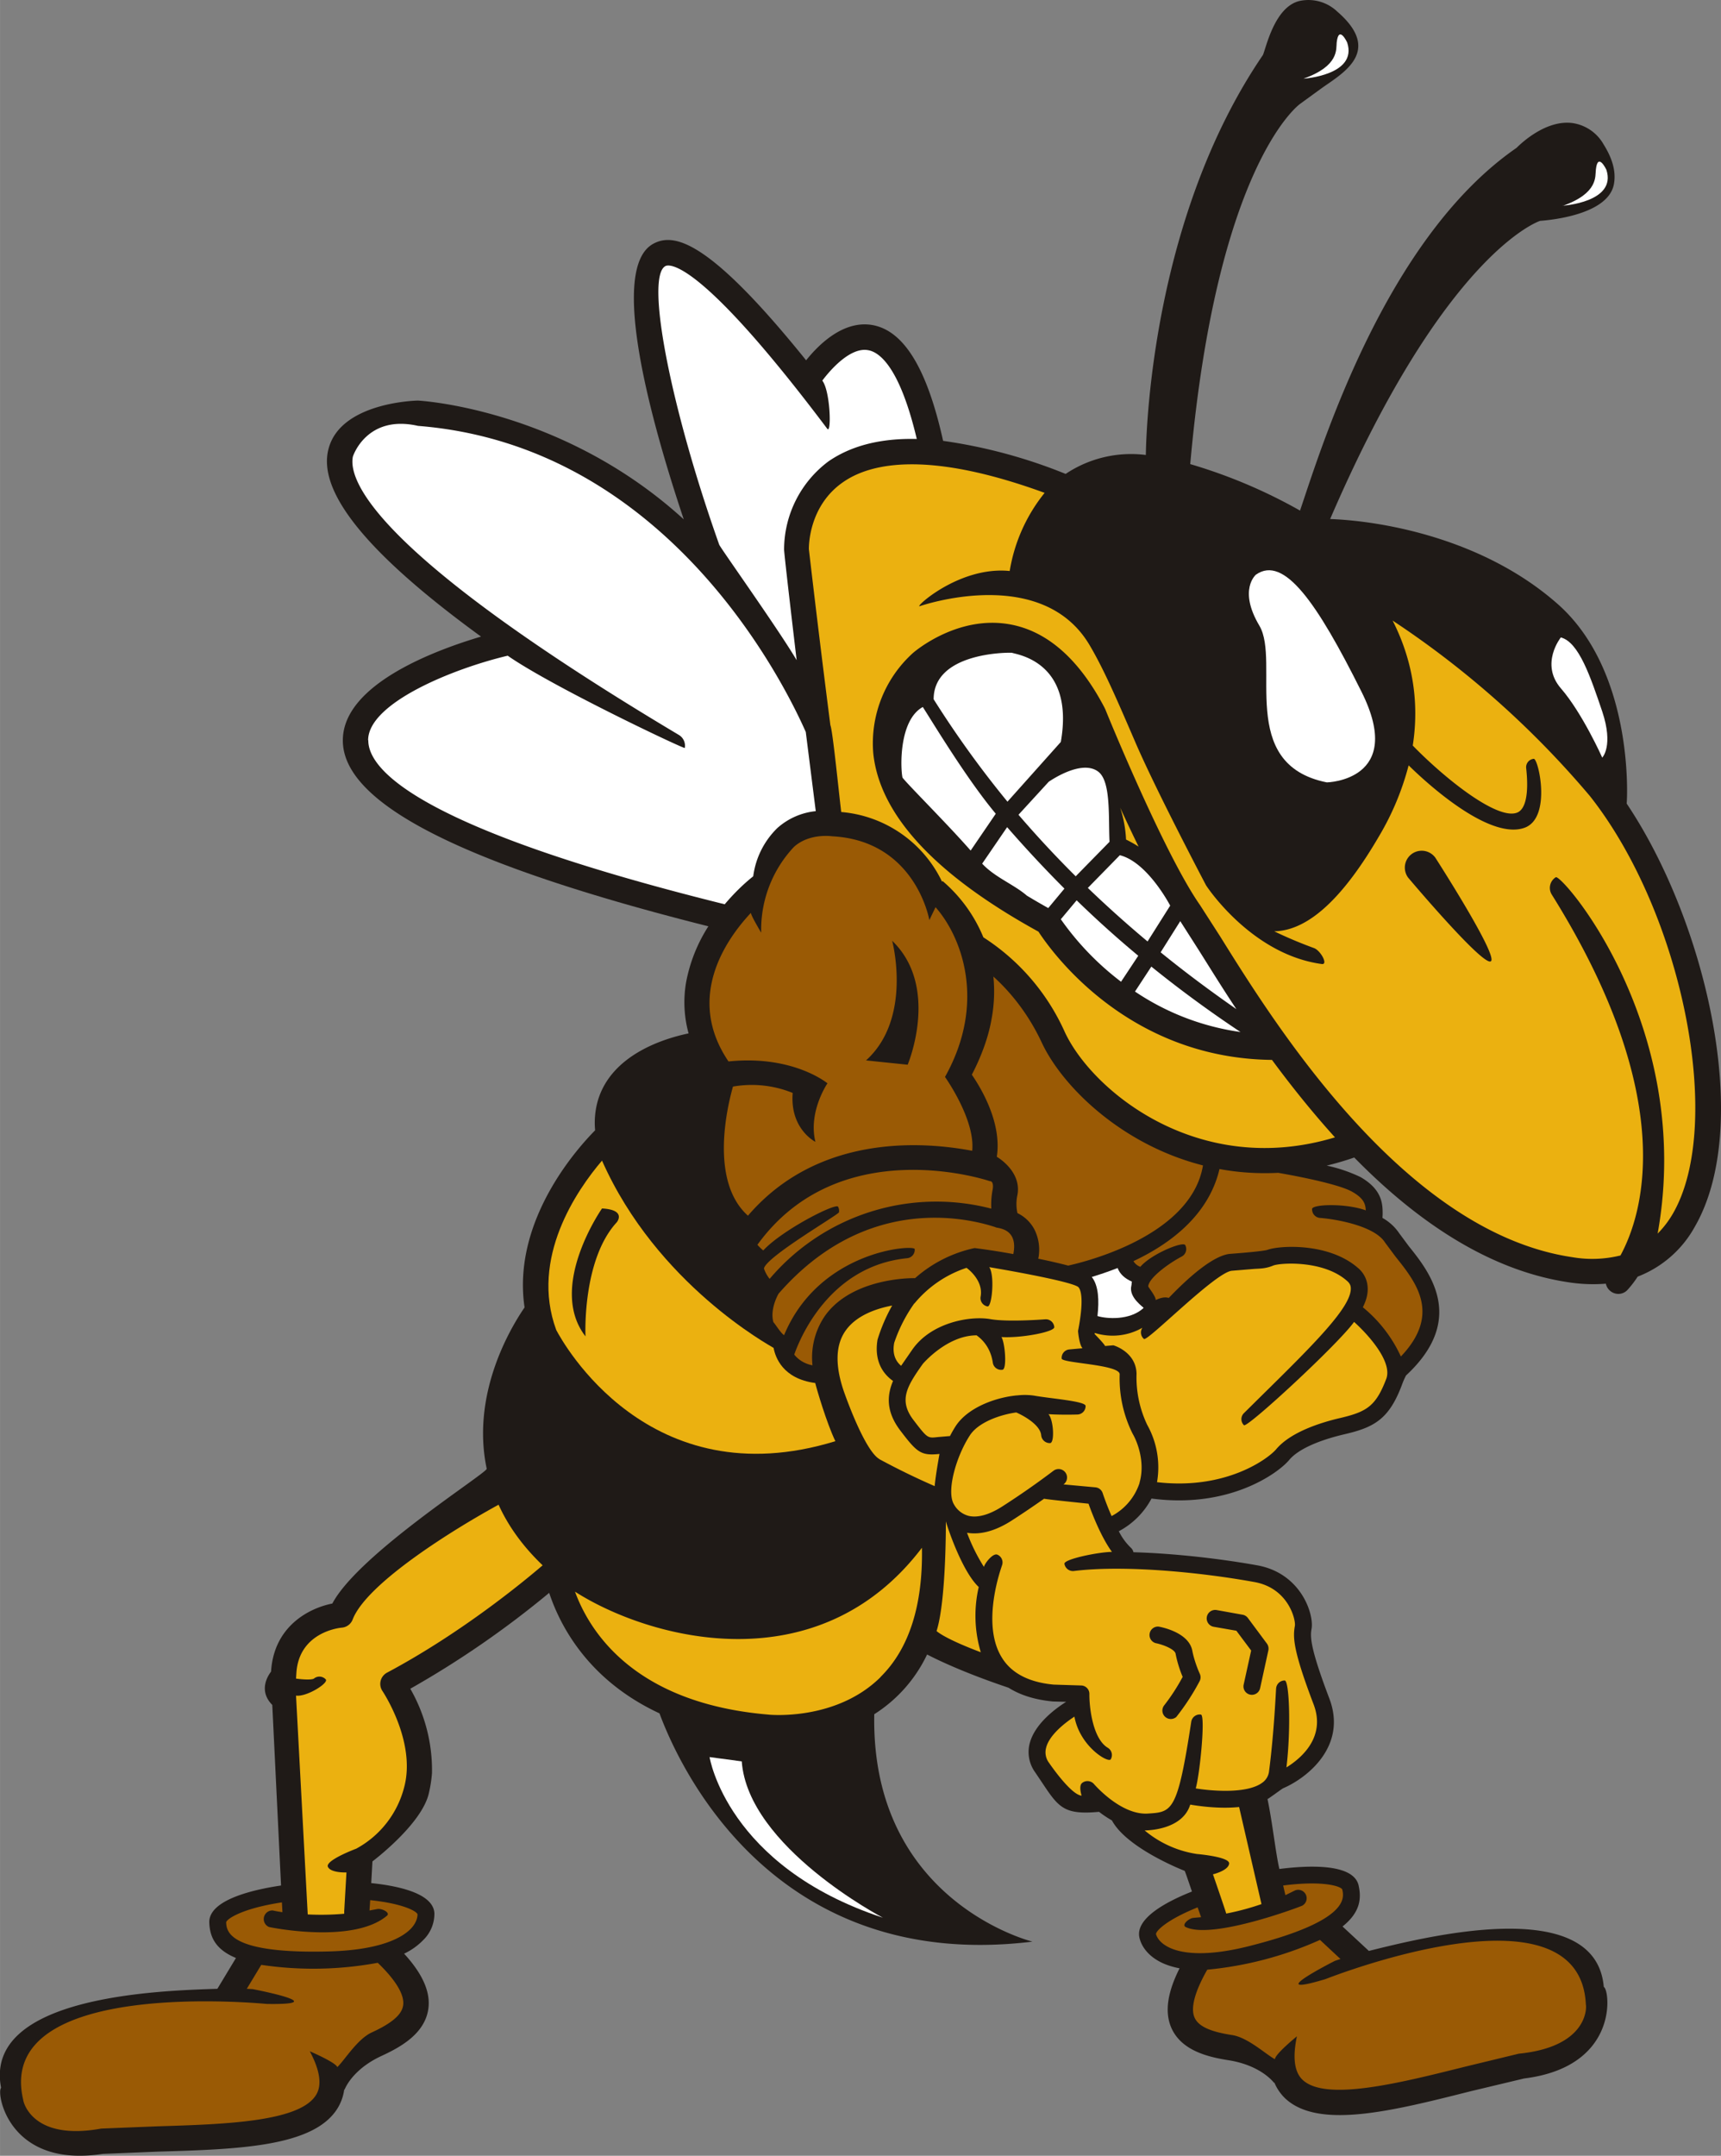 <svg xmlns="http://www.w3.org/2000/svg" width="960" height="1202.179" shape-rendering="geometricPrecision" text-rendering="geometricPrecision" image-rendering="optimizeQuality" fill-rule="evenodd" clip-rule="evenodd" viewBox="0 0 10 12.523"><rect x="0" y="0" width="10" height="12.523" fill="#808080" stroke="none"/><path fill="#1F1A17" d="M5.15 7.65v-.003l.002-.003-.003.005zM6.262 7.597a.049.049 0 0 0-.04-.056s-.23-.019-.234.008c-.005.026.217.088.217.088a.049.049 0 0 0 .057-.04z"/><path fill="#1F1A17" d="M9.452 4.668c.002-.006.05-.765-.404-1.162-.435-.382-1.024-.48-1.319-.491.668-1.55 1.214-1.73 1.22-1.732.003-.001.394-.021.429-.214.014-.078-.013-.155-.06-.23A.248.248 0 0 0 9.13.714c-.152-.015-.292.119-.318.145-.762.526-1.132 1.735-1.258 2.107a3.032 3.032 0 0 0-.638-.27C7.071.952 7.55.606 7.555.603L7.68.512c.124-.088.356-.215.09-.445a.243.243 0 0 0-.216-.062c-.15.032-.199.281-.216.315-.632.927-.677 2.135-.68 2.323a.684.684 0 0 0-.466.11 3.01 3.01 0 0 0-.712-.192c-.093-.42-.228-.641-.412-.673-.166-.028-.308.11-.384.205-.566-.702-.768-.742-.888-.677-.264.143-.006 1.055.177 1.601-.71-.648-1.544-.69-1.544-.69-.018 0-.45.012-.52.28-.067.25.225.61.886 1.091-.256.076-.802.274-.803.602-.002.367.694.721 2.124 1.081a.913.913 0 0 0-.129.323.683.683 0 0 0 .014.299c-.143.03-.448.123-.527.39a.467.467 0 0 0-.016.173c-.096.097-.485.522-.41 1.029-.09.131-.31.51-.22.937.004.024-.744.494-.897.783-.137.027-.34.133-.356.395 0 .002-.086.1.007.194l.051 1.049c-.156.023-.422.082-.417.216.003.077.031.154.155.205l-.108.179c-.333.011-1.359.04-1.257.574l-.001.003-.001.002c-.022.044.056.463.593.38l.318-.013c.471-.014.916-.027 1.05-.258A.278.278 0 0 0 2 12.138l.002.001c.002-.005.045-.119.219-.198.112-.052.244-.128.267-.266.016-.099-.03-.206-.14-.326a.38.38 0 0 0 .112-.08.212.212 0 0 0 .064-.154c-.005-.117-.212-.16-.367-.176l.007-.126s.288-.216.328-.397a.755.755 0 0 0 .018-.116.95.95 0 0 0-.126-.49 5.53 5.53 0 0 0 .807-.557c.063.19.226.507.641.7.1.271.638 1.513 2.167 1.326 0 0-.94-.231-.919-1.321a.834.834 0 0 0 .307-.347c.046.024.202.102.473.193.07.044.155.07.258.08l.077.002c-.057.036-.185.127-.213.246a.201.201 0 0 0 .034.165l.047.07c.091.137.127.176.323.158a.658.658 0 0 0 .075.05c.088.164.423.293.423.293.01.025.025.071.042.12-.144.057-.332.155-.305.269.007.03.03.086.103.13.031.019.073.036.13.047-.073.145-.088.26-.045.352.06.126.208.163.33.182.188.03.26.127.264.131l.002-.001a.274.274 0 0 0 .061.09c.193.184.624.075 1.08-.04l.31-.074c.54-.067.5-.491.467-.528l-.001-.002-.003-.002c-.047-.542-1.042-.289-1.365-.209l-.153-.142c.105-.084.11-.165.093-.24-.032-.13-.303-.114-.46-.094-.021-.088-.041-.274-.069-.406.009-.004.084-.06.091-.063.14-.06.374-.245.268-.522-.11-.29-.112-.357-.103-.404.015-.084-.06-.323-.316-.369-.2-.036-.47-.069-.719-.076a.048.048 0 0 0-.015-.026.344.344 0 0 1-.07-.096.456.456 0 0 0 .19-.19c.45.06.735-.146.8-.224.05-.06.165-.113.324-.15.172-.04.257-.089.331-.286a.422.422 0 0 1 .024-.055c.355-.329.134-.604.016-.751l-.055-.074a.285.285 0 0 0-.098-.09l.001-.021c0-.057 0-.142-.128-.216a.873.873 0 0 0-.197-.067 1.676 1.676 0 0 0 .16-.047c.348.355.769.654 1.246.725a.932.932 0 0 0 .216.008c.003.014.01.028.022.039.03.028.075.027.103-.002a.591.591 0 0 0 .06-.078.642.642 0 0 0 .332-.29c.34-.589.067-1.768-.396-2.458z"/><path fill="#fff" d="M3.866 1.546c.017-.01.185-.06.941.945.025.032.018-.22-.029-.28.057-.076.168-.194.265-.177.065.01.184.094.284.516-.21-.005-.381.039-.513.13a.641.641 0 0 0-.258.511c-.001.022.073.644.073.644-.107-.181-.443-.652-.45-.671-.284-.8-.43-1.555-.313-1.618zM2.139 4.3c0-.217.498-.417.811-.491.258.18 1.028.544 1.029.536a.073.073 0 0 0-.035-.076C2.178 3.216 2.024 2.794 2.05 2.654c0-.003.08-.248.379-.18 1.44.114 2.12 1.478 2.253 1.778l.058.46a.395.395 0 0 0-.223.098.477.477 0 0 0-.14.278l-.001.003c-.053.042-.11.097-.165.162-1.802-.447-2.072-.788-2.071-.952z"/><path fill="#9A5A05" d="M5.649 6.685c-.279-.053-.892-.102-1.303.377-.22-.197-.124-.62-.087-.75a.631.631 0 0 1 .347.037c-.017.21.132.284.132.284-.043-.175.07-.34.07-.34s-.2-.166-.575-.127c-.249-.367-.02-.703.13-.863.002.019.06.115.06.115a.702.702 0 0 1 .19-.498c.09-.082.222-.062.222-.062.476.025.562.468.565.487l.036-.075c.148.167.3.548.055.986.001.002.177.248.158.43z"/><path fill="#9A5A05" d="M5.771 5.672c.087.078.198.204.282.384.118.253.461.593.937.714-.073.44-.78.58-.783.582a3.089 3.089 0 0 0-.174-.04.262.262 0 0 0-.024-.173.219.219 0 0 0-.097-.092.245.245 0 0 1 0-.106c.025-.138-.118-.22-.12-.221.03-.196-.089-.395-.145-.477.06-.116.098-.226.115-.326a.865.865 0 0 0 .01-.245z"/><path fill="#fff" d="M6.645 7.598c-.08.074-.216.063-.268.047.01-.09.007-.176-.033-.227.042-.013.094-.03.15-.052.013.034.04.06.083.079-.002.008-.001.016-.003.023-.018.07.074.127.071.13z"/><path fill="#9A5A05" d="M4.794 7.643a.428.428 0 0 0-.073.288.175.175 0 0 1-.106-.062c.027-.078.196-.514.656-.56a.049.049 0 0 0 .044-.053c-.002-.027-.553.005-.759.5-.02-.012-.054-.069-.062-.075-.02-.07.02-.149.03-.166.503-.577 1.089-.443 1.261-.386.004.007.134 0 .103.156a4.108 4.108 0 0 0-.225-.035.764.764 0 0 0-.346.175c-.015-.001-.364-.004-.523.218z"/><path fill="#9A5A05" d="M4.87 7.01c-.014-.024-.328.137-.435.254a.275.275 0 0 1-.034-.033c.47-.65 1.312-.383 1.349-.37l.007.001c.017.006.013.04.01.053a.455.455 0 0 0-.007.106 1.27 1.27 0 0 0-1.288.408.196.196 0 0 1-.033-.06c.012-.068.434-.313.436-.327a.049.049 0 0 0-.006-.033z"/><path fill="#EBB110" d="M3.498 6.742c.319.72.979 1.076.997 1.088.01.054.053.179.242.204.008.034.066.232.117.338-1.085.333-1.584-.574-1.622-.646-.154-.418.121-.814.266-.984z"/><path fill="#9A5A05" d="M2.342 11.651c-.008.053-.067.103-.183.156-.083.039-.155.158-.199.201-.01-.028-.16-.092-.16-.092.059.11.071.195.038.251-.093.16-.536.173-.927.185l-.323.013c-.407.074-.454-.162-.453-.166-.171-.718 1.406-.558 1.416-.558.397.006-.082-.086-.082-.086l-.035-.002.084-.139a2.06 2.06 0 0 0 .677-.012c.106.102.158.189.147.25zM2.426 11.12c0 .013-.003.045-.037.082-.044.047-.165.126-.48.134-.584.015-.593-.119-.595-.17.006-.02.093-.08.324-.115l.003.057c-.035-.005-.056-.01-.056-.01a.05.05 0 0 0-.022.096c.012.003.49.1.686-.066.02-.018-.032-.044-.058-.038l-.044.008.004-.06c.189.02.268.063.275.082z"/><path fill="#EBB110" d="M2.248 9.717a.074.074 0 0 0-.026.106c.002.003.196.293.127.557a.566.566 0 0 1-.279.359s-.18.067-.165.105c.016.037.108.033.108.033L2 11.102v.015c-.079.007-.15.007-.212.004L1.72 9.85c.063.008.19-.073.173-.094a.05.05 0 0 0-.069-.005c-.011.007-.054.007-.104 0l.002-.031c.014-.233.239-.263.265-.265a.074.074 0 0 0 .062-.047c.082-.214.602-.533.848-.667.057.126.143.244.256.352-.09.077-.46.387-.905.624zM5.117 9.742c-.26.258-.65.219-.654.218-.775-.066-1.036-.479-1.122-.714.433.277 1.41.542 2.016-.255.006.333-.074.586-.24.75zM5.11 8.476c-.087-.05-.201-.378-.202-.38-.057-.158-.055-.282.006-.367.063-.089.18-.128.27-.145a.99.99 0 0 0-.085.198c-.014.082 0 .176.09.24-.036.085-.04.178.04.285.1.132.122.15.23.139 0 0-.023.125-.028.187a4.203 4.203 0 0 1-.322-.157zM5.442 9.475c.057-.179.054-.638.054-.638 0 .006.089.287.191.382a.74.74 0 0 0 .012.379c-.191-.072-.244-.112-.257-.123zM6.65 10.633c.01 0 .22 0 .266-.15.047.008.167.026.284.014l.13.564c-.058.02-.127.04-.205.055 0-.005-.077-.228-.077-.228s.089-.021.094-.062c.005-.04-.187-.056-.187-.056a.616.616 0 0 1-.304-.137z"/><path fill="#9A5A05" d="M9.215 11.646c.003.004.022.243-.39.284l-.314.076c-.38.095-.81.203-.943.075-.047-.045-.058-.13-.032-.252 0 0-.126.102-.128.133-.055-.03-.156-.125-.247-.14-.126-.019-.196-.05-.219-.1-.026-.055 0-.152.073-.28a2.07 2.07 0 0 0 .655-.173l.119.111a.875.875 0 0 0-.033.011s-.435.22-.055.106c.009-.003 1.483-.589 1.514.15zM7.567 11.07a.049.049 0 1 0-.047-.086l-.051.025-.013-.056c.232-.03.332.004.343.022.012.05.04.181-.525.326-.306.08-.444.036-.499.002-.043-.026-.055-.056-.058-.068.001-.02.065-.084.242-.155l.02.057-.044.004c-.027.002-.07.04-.046.053.154.076.667-.118.678-.124z"/><path fill="#EBB110" d="M7.288 9.19c.199.035.242.22.236.255-.012.066-.011.141.109.456.072.19-.071.312-.158.366.027-.224.017-.504-.01-.505a.05.05 0 0 0-.05.047c-.001.002-.011.25-.041.48a.094.094 0 0 1-.041.068c-.088.063-.285.048-.385.032.025-.09.057-.425.03-.429a.05.05 0 0 0-.056.041c-.08.523-.11.525-.251.534-.158.011-.313-.17-.314-.171a.05.05 0 0 0-.07-.006c-.02.017-.003.071-.002.073-.063-.004-.189-.19-.189-.19a.101.101 0 0 1-.018-.086c.017-.075.11-.147.165-.183.032.174.197.271.211.248a.049.049 0 0 0-.017-.067c-.09-.054-.108-.244-.107-.312a.049.049 0 0 0-.047-.05l-.16-.005c-.142-.013-.245-.065-.301-.156-.126-.2 0-.533 0-.536a.049.049 0 0 0-.027-.063c-.025-.01-.07.046-.078.071a1.065 1.065 0 0 1-.098-.198c.077.013.164-.01.258-.07.073-.047.137-.091.19-.128.005.003.209.024.258.029.021.06.074.195.136.28-.08.001-.279.042-.276.069a.05.05 0 0 0 .055.042c.3-.037.752.01 1.048.064z"/><path fill="#EBB110" d="M6.622 8.613a.336.336 0 0 1-.163.194 1.635 1.635 0 0 1-.052-.134.049.049 0 0 0-.042-.033l-.186-.017.002-.001a.049.049 0 1 0-.06-.078 4.684 4.684 0 0 1-.297.207c-.075.048-.142.067-.195.055a.137.137 0 0 1-.086-.067c-.045-.075.012-.277.092-.4.048-.076.175-.121.27-.134.046.02.14.073.145.133a.05.05 0 0 0 .052.045c.027-.002.02-.136-.01-.168.084.005.164.002.168.002a.049.049 0 0 0 .048-.05c-.001-.028-.208-.043-.301-.06a.381.381 0 0 0-.096-.001h-.003c-.126.012-.287.072-.356.18a.69.69 0 0 0-.032.056l-.071.006c-.06.007-.06.007-.142-.1-.086-.114-.038-.194.055-.325 0 0 .14-.166.313-.166.004.005.078.048.094.16a.049.049 0 0 0 .056.04c.027-.003.015-.156-.006-.19.115.007.31-.03.307-.058a.049.049 0 0 0-.053-.045c-.002 0-.215.017-.318-.001-.119-.021-.345.02-.454.177l-.065.094c-.044-.037-.049-.088-.04-.134a.882.882 0 0 1 .117-.229h.002V7.57a.66.66 0 0 1 .301-.205c.02.014.098.08.082.167a.049.049 0 0 0 .04.057c.026.005.043-.182.01-.228.201.034.467.085.514.113.008.004.045.038.002.258 0 0 .006.078.026.1l-.077.007a.049.049 0 0 0-.044.053c.002.027.336.034.337.091a.717.717 0 0 0 .075.345c.03.051.074.17.04.286z"/><path fill="#EBB110" d="M8.055 8.01c-.06.157-.112.19-.262.226-.127.029-.295.085-.377.182-.045.054-.291.239-.693.192a.505.505 0 0 0-.057-.333.642.642 0 0 1-.062-.297c-.003-.127-.133-.165-.135-.165l-.048.004c-.004-.012-.06-.069-.06-.069v-.007a.348.348 0 0 0 .277-.03.049.049 0 0 0 .009.065c.02.017.413-.385.51-.396l.133-.011c.041-.002.069-.003.11-.02.046-.016.29-.03.425.088.016.013.024.027.024.045.003.11-.22.33-.53.635l-.091.09a.049.049 0 0 0 0 .07c.018.019.55-.473.64-.6.078.07.225.23.187.331z"/><path fill="#9A5A05" d="M7.857 6.923c.067.038.077.07.079.108-.116-.042-.31-.036-.312-.008a.05.05 0 0 0 .046.052c.084.006.316.044.378.143l.061.082c.12.15.266.333.031.58a.799.799 0 0 0-.221-.286c.02-.04.03-.078.028-.113a.156.156 0 0 0-.057-.116c-.17-.148-.456-.13-.524-.105-.027.01-.222.024-.222.024-.099.012-.243.141-.353.256-.022-.008-.05 0-.076.012.003-.019-.043-.075-.043-.079.002-.048.115-.132.195-.174a.049.049 0 0 0 .02-.066c-.012-.024-.197.051-.261.126a.077.077 0 0 1-.04-.033c.205-.096.436-.262.5-.535.108.02.222.028.341.022.145.025.361.07.43.11z"/><path fill="#EBB110" d="M9.72 7.051a.566.566 0 0 1-.088.115c.216-1.202-.558-2.092-.592-2.07a.073.073 0 0 0-.023.101c.742 1.187.528 1.858.399 2.096a.682.682 0 0 1-.28.01C8.162 7.159 7.41 5.954 7.09 5.44l-.117-.182c-.21-.3-.548-1.13-.551-1.139l-.002-.003-.001-.003c-.146-.28-.33-.444-.545-.485-.308-.059-.56.157-.57.166a.707.707 0 0 0-.23.58c.036.359.36.708.96 1.038.072.11.513.736 1.357.745.11.149.232.302.366.45-.795.24-1.412-.272-1.57-.612a1.27 1.27 0 0 0-.473-.55.858.858 0 0 0-.237-.327l-.003.004a.716.716 0 0 0-.586-.405c-.015-.124-.05-.476-.063-.504A88.33 88.33 0 0 1 4.7 3.19c0-.01-.004-.25.2-.39.16-.111.493-.184 1.17.063a.97.97 0 0 0-.203.454c-.295-.03-.56.218-.522.204.007-.002.709-.245.987.228.087.147.17.343.26.551.122.286.416.843.416.843.001.002.261.401.672.457.04.006-.007-.08-.046-.093a2.522 2.522 0 0 1-.23-.097c.211-.004.415-.219.61-.554a1.58 1.58 0 0 0 .171-.41c.148.145.483.433.675.362.157-.059.079-.403.052-.4a.049.049 0 0 0-.044.054c.016.144-.002.235-.049.257-.112.052-.42-.193-.61-.388.039-.25 0-.496-.117-.726a5.378 5.378 0 0 1 1.147 1.02c.539.683.782 1.908.481 2.426z"/><path fill="#fff" d="M6.8 5.26l-.132.209a6.716 6.716 0 0 1-.347-.311l.186-.19c.16.04.29.288.292.292z"/><path fill="#EBB110" d="M6.509 4.692c.034.074.07.151.107.226a.781.781 0 0 0-.073-.041.703.703 0 0 0-.034-.185z"/><path fill="#fff" d="M6.858 5.351l.106.166c.06.095.133.214.22.345-.158-.11-.305-.22-.44-.33l.114-.181zM6.25 5.09a6.21 6.21 0 0 1-.332-.357l.176-.192c.001 0 .189-.134.288-.058.074.057.058.264.065.407l-.196.2zM6.164 4.31l-.31.347a5.868 5.868 0 0 1-.429-.595c0-.27.423-.272.455-.27.023.01.366.048.284.518zM5.786 4.727l-.146.214c-.131-.15-.37-.388-.396-.424-.012-.053-.022-.333.118-.41.06.093.255.418.424.62zM5.852 4.805c.096.11.206.23.333.357l-.094.113a4.153 4.153 0 0 1-.124-.072c-.075-.065-.187-.107-.26-.186l.145-.212zM6.256 5.23c.108.105.227.213.358.322l-.1.151a1.634 1.634 0 0 1-.35-.363l.092-.11zM6.69 5.615c.157.127.33.255.518.38a1.46 1.46 0 0 1-.613-.235l.095-.145z"/><path fill="#1F1A17" d="M5.274 6.185s.19-.45-.09-.72c0 0 .12.45-.152.695l.242.025zM3.402 7.763s-.021-.443.182-.663c0 0 .059-.072-.086-.08 0 0-.319.456-.096.743zM6.715 9.545c.045.009.112.036.116.062a.69.69 0 0 0 .041.134 1.136 1.136 0 0 1-.107.165.049.049 0 0 0 .07.068 1.36 1.36 0 0 0 .135-.207.049.049 0 0 0 .001-.045s-.03-.065-.043-.133c-.02-.106-.178-.137-.196-.14a.049.049 0 0 0-.017.096zM7.052 9.45l.132.023.086.115-.044.2a.049.049 0 0 0 .037.056.049.049 0 0 0 .059-.037l.048-.22a.05.05 0 0 0-.009-.04l-.11-.148a.049.049 0 0 0-.031-.019l-.15-.027a.049.049 0 1 0-.018.097z"/><path fill="#fff" d="M7.298 3.338s-.105.087.02.297c.124.211-.134.805.392.91 0 0 .46-.01.201-.527-.258-.517-.45-.794-.613-.68zM9.07 3.702s-.124.154 0 .297c.125.144.24.402.24.402s.067-.067 0-.268c-.068-.2-.135-.402-.24-.43zM4.31 10.232l-.187-.025s.1.634 1.007.933c0 0-.784-.41-.82-.908zM9.08 1.195s.316-.02.254-.209c0 0-.05-.106-.061 0-.005.037.016.136-.193.21zM7.574.457s.316-.02.254-.21c0 0-.049-.106-.061 0-.004.037.016.136-.193.21z"/><path fill="#1F1A17" d="M8.663 5.584c.044-.032-.323-.602-.323-.602a.098.098 0 0 0-.158.116s.437.519.481.486z"/></svg>